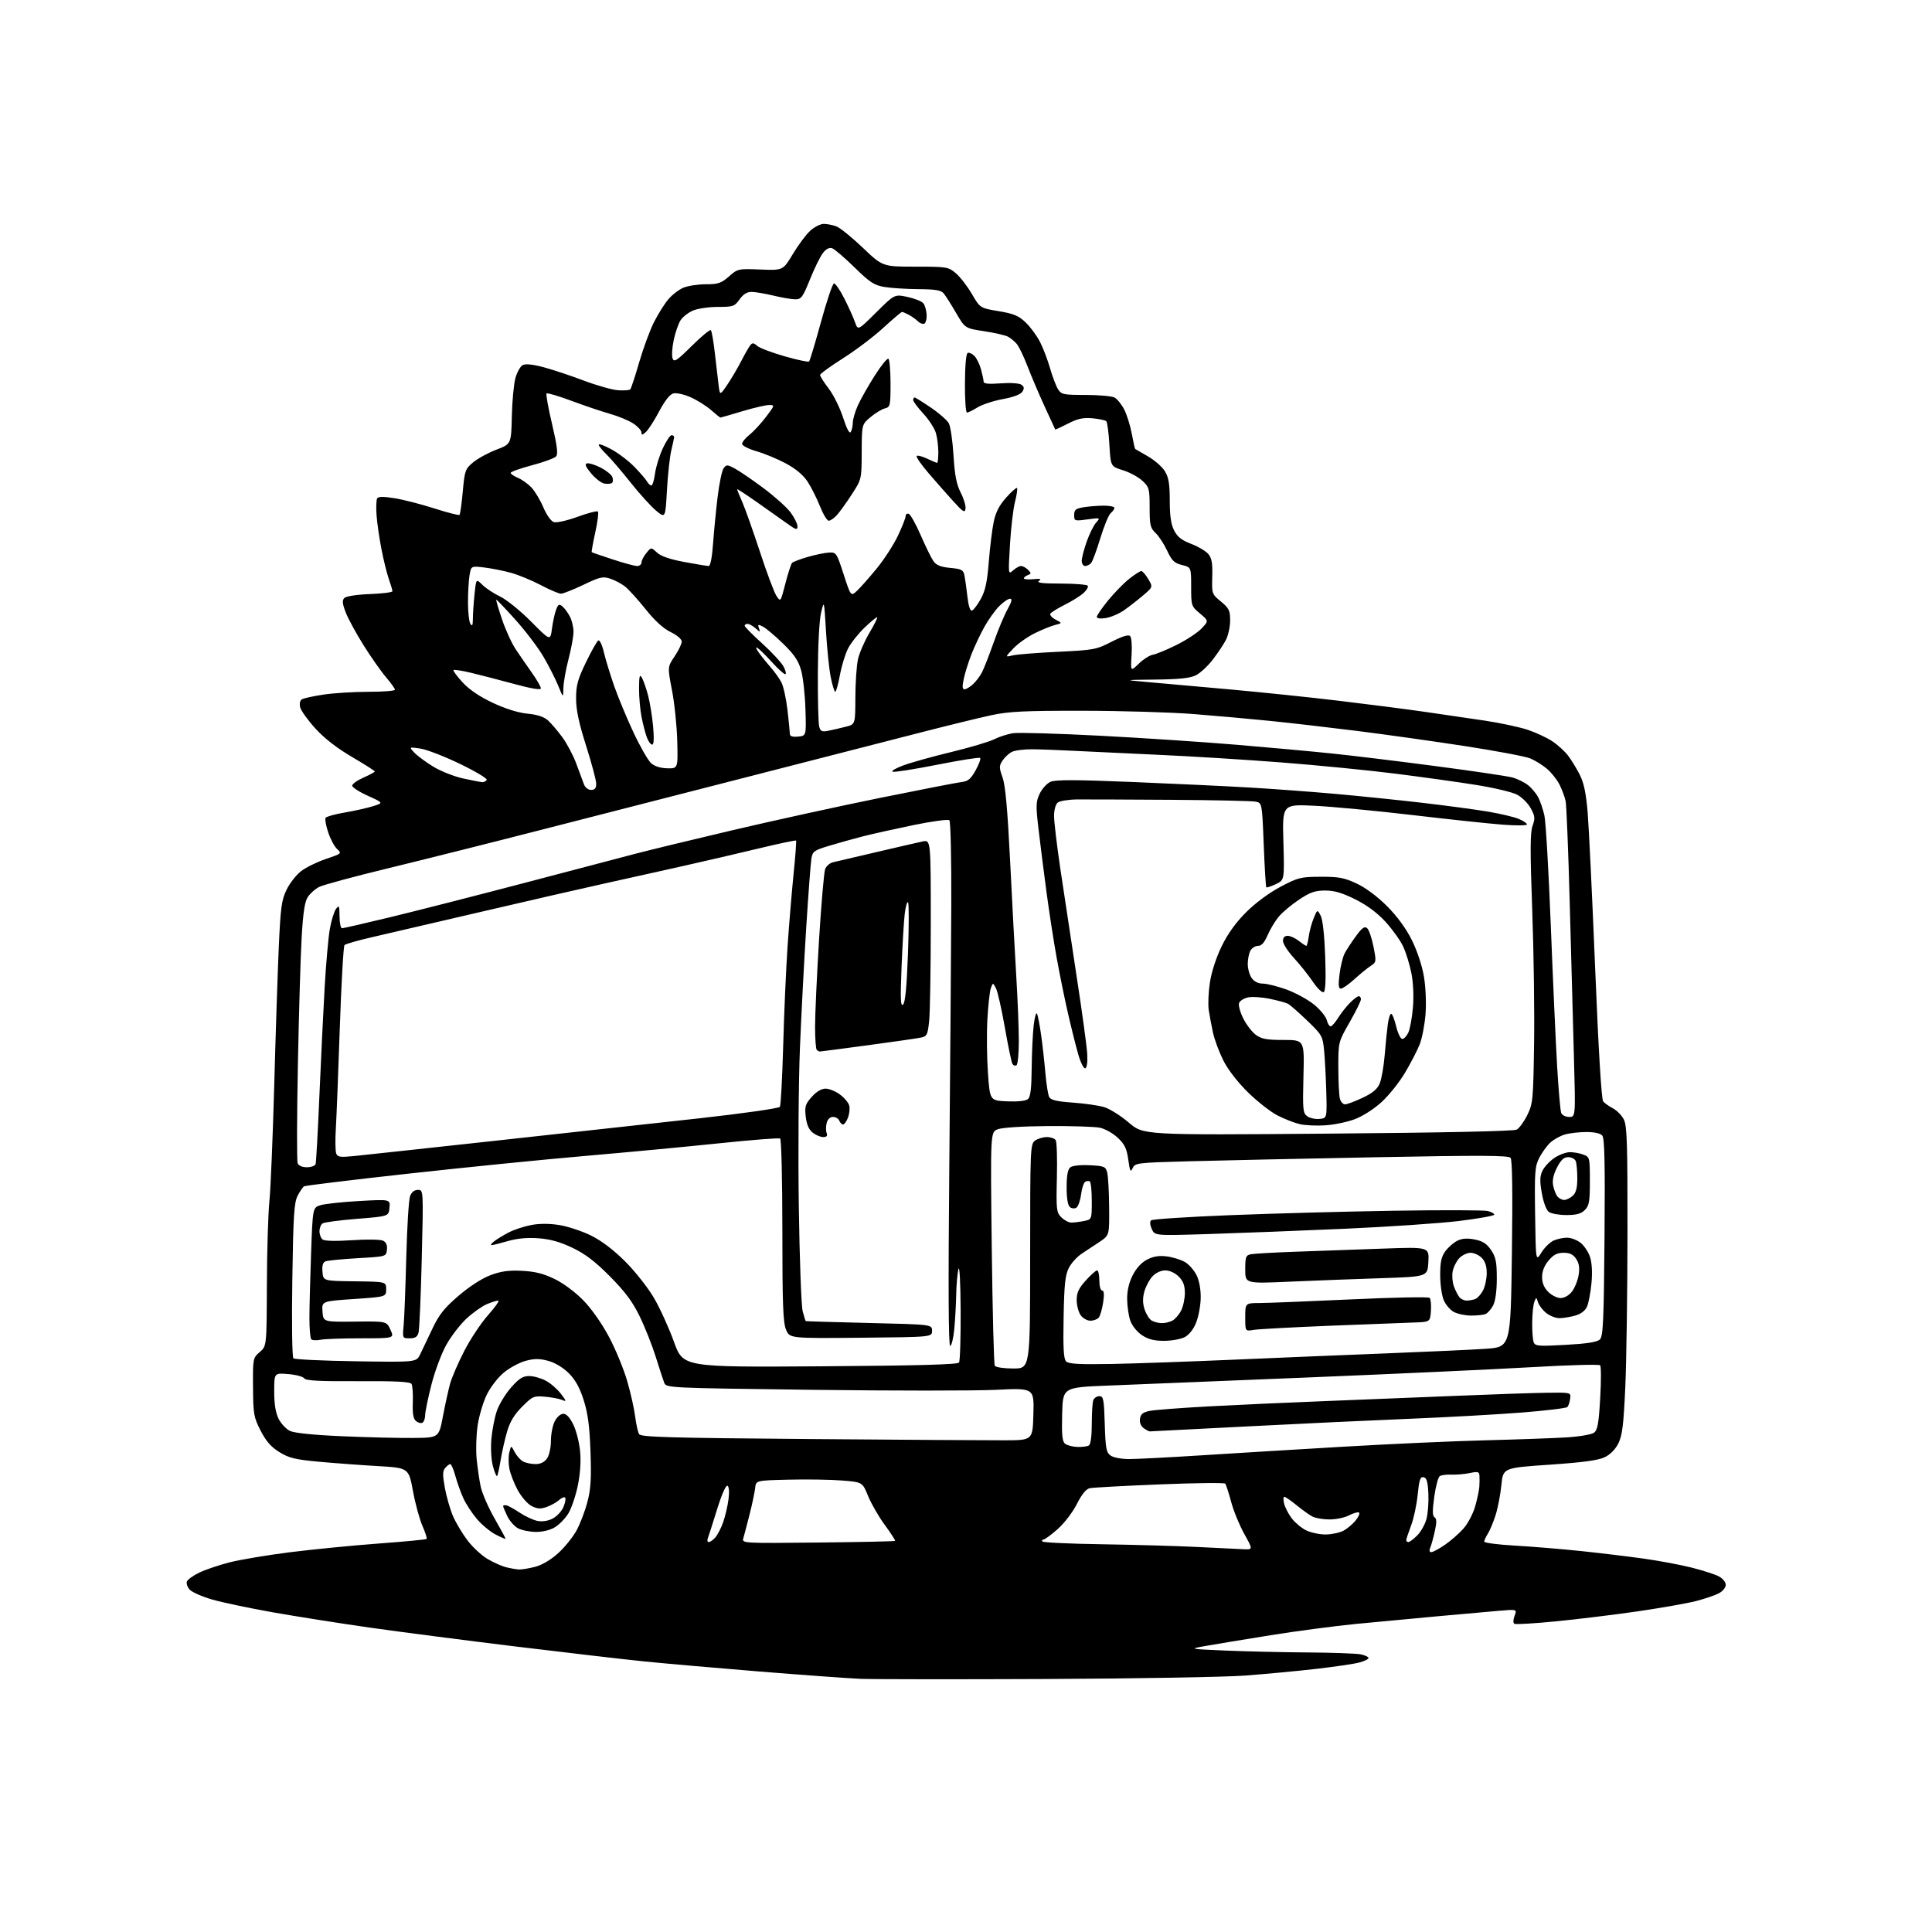 <?xml version="1.0" encoding="UTF-8" standalone="no"?>
<svg 
  version="1.1" 
  xmlns="http://www.w3.org/2000/svg" 
  xmlns:xlink="http://www.w3.org/1999/xlink" 
  xmlns:svg="http://www.w3.org/2000/svg"
  xmlns:rdf="http://www.w3.org/1999/02/22-rdf-syntax-ns#"
  xmlns:cc="http://creativecommons.org/ns#"
  xmlns:dc="http://purl.org/dc/elements/1.1/"
  viewBox="0 0 768 768"
  width="768"
  height="768"
>
<style>svg {background-color: white; }</style>"
<path stroke="none" fill="black" fill-rule="evenodd" d="M415.50,667.43C379.75,667.59 346.68,667.55 342.00,667.36C337.32,667.16 319.32,665.86 302.00,664.46C284.68,663.06 263.98,661.24 256.00,660.43C248.03,659.62 225.00,656.94 204.84,654.49C184.68,652.03 158.58,648.65 146.85,646.98C135.12,645.30 117.87,642.58 108.51,640.93C99.15,639.27 88.25,636.98 84.28,635.82C80.31,634.67 76.32,632.91 75.41,631.90C74.50,630.90 74.00,629.44 74.30,628.67C74.60,627.89 76.80,626.30 79.21,625.14C81.61,623.98 87.01,622.15 91.22,621.07C95.42,620.00 106.20,618.19 115.18,617.05C124.15,615.92 139.97,614.36 150.32,613.59C160.67,612.83 169.34,612.00 169.58,611.75C169.82,611.51 169.08,609.19 167.94,606.59C166.79,603.99 165.08,597.74 164.15,592.68C162.45,583.50 162.45,583.50 149.98,582.78C143.11,582.38 132.57,581.60 126.54,581.04C117.34,580.19 114.85,579.58 111.05,577.23C107.74,575.18 105.75,572.90 103.59,568.69C100.86,563.35 100.65,562.13 100.58,551.39C100.50,539.99 100.54,539.81 103.25,537.47C106.00,535.10 106.00,535.10 106.09,510.80C106.13,497.43 106.59,482.45 107.09,477.50C107.59,472.55 108.45,451.85 109.01,431.50C109.56,411.15 110.38,386.38 110.82,376.45C111.53,360.69 111.92,357.79 113.92,353.67C115.18,351.07 117.79,347.74 119.73,346.26C121.67,344.78 126.12,342.60 129.62,341.43C135.80,339.35 135.92,339.24 134.03,337.53C132.96,336.56 131.36,333.58 130.47,330.90C129.58,328.23 129.11,325.63 129.43,325.11C129.75,324.60 133.10,323.66 136.88,323.02C140.67,322.38 145.73,321.25 148.13,320.52C152.50,319.17 152.50,319.17 146.25,316.35C142.81,314.80 140.00,312.98 140.00,312.31C140.00,311.64 142.02,310.20 144.50,309.10C146.97,308.01 149.00,306.91 149.00,306.67C149.00,306.43 144.89,303.81 139.86,300.86C133.84,297.33 128.87,293.46 125.33,289.54C122.36,286.27 119.66,282.51 119.33,281.19C118.97,279.73 119.23,278.47 120.01,277.99C120.72,277.56 124.62,276.70 128.69,276.10C132.75,275.49 140.79,275.00 146.54,275.00C152.29,275.00 157.00,274.63 157.00,274.18C157.00,273.73 155.41,271.50 153.46,269.22C151.51,266.95 147.49,261.22 144.52,256.49C141.55,251.76 138.35,245.87 137.41,243.40C136.07,239.90 135.96,238.64 136.90,237.70C137.59,237.01 141.86,236.35 147.05,236.15C151.97,235.96 156.00,235.45 156.00,235.03C156.00,234.60 155.37,232.46 154.60,230.27C153.82,228.08 152.50,222.74 151.65,218.39C150.80,214.05 149.91,207.95 149.69,204.84C149.46,201.73 149.57,198.70 149.93,198.11C150.39,197.36 152.48,197.35 156.91,198.06C160.38,198.62 167.49,200.45 172.70,202.12C177.92,203.79 182.40,204.93 182.67,204.67C182.94,204.40 183.52,200.22 183.96,195.37C184.72,187.04 184.94,186.41 188.08,183.79C189.90,182.27 194.05,180.01 197.30,178.76C203.21,176.50 203.21,176.50 203.46,165.50C203.60,159.45 204.24,152.60 204.89,150.27C205.54,147.94 206.84,145.63 207.78,145.13C208.90,144.54 211.76,144.83 216.00,145.95C219.57,146.90 226.81,149.30 232.07,151.29C237.33,153.27 243.51,155.01 245.79,155.14C248.08,155.28 250.21,155.12 250.54,154.79C250.87,154.46 252.47,149.62 254.08,144.04C255.70,138.46 258.34,131.29 259.95,128.10C261.56,124.91 264.12,120.82 265.64,119.01C267.16,117.21 269.88,115.11 271.67,114.36C273.47,113.61 277.48,113.00 280.59,113.00C285.48,113.00 286.71,112.58 289.77,109.89C293.26,106.83 293.46,106.79 302.29,107.14C311.26,107.50 311.26,107.50 315.16,101.00C317.31,97.42 320.41,93.26 322.05,91.75C323.69,90.24 326.12,89.00 327.45,89.00C328.78,89.00 331.05,89.45 332.50,90.00C333.94,90.55 338.67,94.37 343.00,98.50C350.87,106.00 350.87,106.00 363.86,106.00C376.39,106.00 376.96,106.09 379.94,108.60C381.64,110.03 384.51,113.73 386.32,116.83C389.61,122.46 389.61,122.46 396.96,123.69C403.02,124.70 404.93,125.50 407.75,128.21C409.64,130.02 412.21,133.53 413.46,136.00C414.72,138.47 416.51,143.20 417.45,146.50C418.39,149.80 419.81,153.51 420.60,154.75C421.93,156.83 422.79,157.00 431.59,157.00C436.84,157.00 442.00,157.47 443.06,158.03C444.12,158.60 445.85,160.75 446.91,162.82C447.96,164.88 449.31,169.21 449.91,172.44C450.50,175.68 451.11,178.40 451.25,178.48C451.39,178.57 453.67,179.88 456.31,181.40C458.96,182.92 462.00,185.58 463.06,187.33C464.57,189.80 464.99,192.36 465.00,199.00C465.00,205.12 465.49,208.45 466.75,210.90C468.06,213.44 469.76,214.78 473.50,216.19C476.25,217.23 479.31,219.04 480.30,220.21C481.70,221.87 482.05,223.85 481.89,229.23C481.70,236.04 481.74,236.16 485.35,239.13C488.56,241.78 489.00,242.69 489.00,246.62C489.00,249.08 488.26,252.54 487.36,254.30C486.46,256.06 484.09,259.62 482.11,262.20C480.12,264.79 477.08,267.60 475.35,268.45C473.06,269.58 468.68,270.04 459.35,270.14C446.50,270.28 446.50,270.28 456.50,271.16C462.00,271.64 476.62,272.95 489.00,274.06C501.38,275.18 520.73,277.19 532.00,278.54C543.27,279.88 558.58,281.85 566.00,282.91C573.42,283.97 584.45,285.59 590.50,286.50C596.55,287.42 604.12,289.05 607.33,290.12C610.53,291.20 614.90,293.23 617.04,294.65C619.18,296.06 622.01,298.63 623.32,300.36C624.64,302.09 626.73,305.50 627.97,307.94C629.61,311.16 630.47,315.26 631.12,322.94C631.60,328.75 632.95,356.68 634.10,385.00C635.41,417.23 636.60,436.99 637.28,437.82C637.87,438.54 639.62,439.78 641.16,440.58C642.70,441.38 644.65,443.35 645.48,444.97C646.77,447.46 646.99,454.28 646.95,490.20C646.93,513.47 646.54,540.89 646.09,551.15C645.42,566.19 644.90,570.54 643.38,573.65C642.20,576.07 640.18,578.15 637.94,579.24C635.34,580.51 629.40,581.32 615.94,582.24C597.50,583.50 597.50,583.50 596.82,590.39C596.44,594.18 595.40,599.58 594.49,602.39C593.58,605.20 592.20,608.50 591.42,609.71C590.64,610.93 590.00,612.33 590.00,612.82C590.00,613.31 595.51,614.03 602.25,614.41C608.99,614.79 620.80,615.76 628.50,616.57C636.20,617.38 647.45,618.74 653.50,619.59C659.55,620.44 668.07,622.04 672.43,623.14C676.79,624.24 681.63,625.79 683.18,626.59C684.81,627.44 686.00,628.87 686.00,630.00C686.00,631.12 684.81,632.56 683.21,633.39C681.67,634.19 677.62,635.56 674.20,636.45C670.79,637.33 660.46,639.15 651.25,640.50C642.04,641.84 627.39,643.64 618.69,644.49C610.00,645.35 602.48,645.79 601.98,645.49C601.45,645.16 601.49,643.85 602.07,642.32C603.06,639.70 603.06,639.70 595.78,640.32C591.78,640.67 580.85,641.64 571.50,642.49C562.15,643.34 547.52,644.71 539.00,645.54C530.48,646.38 515.17,648.40 505.00,650.04C494.82,651.67 483.35,653.57 479.50,654.25C472.50,655.49 472.50,655.49 487.00,656.12C494.98,656.46 509.66,656.81 519.62,656.87C529.59,656.94 539.16,657.28 540.88,657.62C542.59,657.97 544.00,658.63 544.00,659.09C544.00,659.55 542.31,660.36 540.25,660.90C538.19,661.44 530.42,662.58 523.00,663.43C515.58,664.28 502.98,665.46 495.00,666.06C487.02,666.66 451.25,667.28 415.50,667.43zM206.31,623.90C207.30,623.95 210.13,623.49 212.59,622.87C215.39,622.17 218.85,620.14 221.82,617.47C224.44,615.12 227.76,611.01 229.20,608.35C230.65,605.68 232.59,600.58 233.52,597.00C234.86,591.87 235.11,587.66 234.73,577.00C234.36,566.81 233.69,561.79 232.01,556.52C230.45,551.63 228.68,548.44 226.10,545.87C223.88,543.65 220.66,541.71 217.96,540.97C214.51,540.03 212.49,540.02 209.04,540.93C206.59,541.58 202.68,543.66 200.36,545.56C197.98,547.51 194.99,551.37 193.51,554.39C192.07,557.34 190.43,562.85 189.87,566.63C189.31,570.41 189.13,576.38 189.47,579.90C189.81,583.43 190.54,588.43 191.10,591.03C191.66,593.62 194.11,599.25 196.56,603.54C199.00,607.83 201.00,611.50 201.00,611.69C201.00,611.88 199.25,611.15 197.11,610.05C194.97,608.96 191.62,606.20 189.66,603.92C187.71,601.64 185.26,597.91 184.22,595.64C183.17,593.36 181.74,589.36 181.03,586.75C180.32,584.14 179.40,582.00 178.99,582.00C178.58,582.00 177.67,582.70 176.96,583.55C175.93,584.79 175.91,586.38 176.85,591.51C177.50,595.03 178.95,600.05 180.07,602.67C181.20,605.29 183.78,609.62 185.81,612.30C187.84,614.99 191.45,618.33 193.83,619.73C196.21,621.14 199.59,622.63 201.33,623.04C203.07,623.46 205.31,623.84 206.31,623.90zM568.96,617.00C569.61,617.00 572.06,615.68 574.41,614.06C576.77,612.44 580.10,609.51 581.82,607.55C583.54,605.59 585.61,601.63 586.42,598.75C587.23,595.86 587.97,592.38 588.06,591.00C588.15,589.62 588.17,587.66 588.11,586.64C588.01,585.02 587.50,584.88 584.25,585.56C582.19,585.99 578.92,586.27 577.00,586.19C575.08,586.10 572.98,586.36 572.34,586.77C571.70,587.18 570.71,590.87 570.14,594.98C569.37,600.53 569.40,602.63 570.26,603.16C571.12,603.69 571.15,605.12 570.36,608.69C569.77,611.33 568.96,614.29 568.54,615.25C568.07,616.35 568.22,617.00 568.96,617.00zM494.30,615.84C498.10,616.00 498.10,616.00 494.61,609.75C492.70,606.31 490.35,600.58 489.40,597.00C488.44,593.42 487.38,590.17 487.05,589.77C486.71,589.36 474.97,589.50 460.97,590.07C446.96,590.64 434.49,591.31 433.26,591.57C431.73,591.89 430.07,593.91 428.06,597.89C426.39,601.18 423.05,605.54 420.41,607.87C417.83,610.14 415.31,612.00 414.80,612.00C414.30,612.00 414.09,612.34 414.35,612.76C414.61,613.18 425.32,613.68 438.16,613.87C451.00,614.07 468.02,614.55 476.00,614.95C483.98,615.35 492.21,615.75 494.30,615.84zM325.18,613.18C341.84,613.01 355.62,612.71 355.80,612.53C355.99,612.34 354.15,609.50 351.73,606.20C349.30,602.91 346.31,597.73 345.08,594.69C342.84,589.17 342.84,589.17 334.67,588.52C330.18,588.16 320.65,588.01 313.50,588.19C300.50,588.50 300.50,588.50 300.19,591.50C300.01,593.15 299.02,597.88 297.97,602.00C296.92,606.12 295.80,610.40 295.48,611.50C294.90,613.47 295.29,613.50 325.18,613.18zM281.74,613.00C282.26,613.00 283.42,612.19 284.32,611.20C285.21,610.21 286.62,607.49 287.45,605.16C288.27,602.82 289.23,598.74 289.58,596.08C289.97,593.15 289.82,591.01 289.19,590.62C288.57,590.24 286.92,593.96 285.06,599.96C283.36,605.45 281.70,610.63 281.37,611.47C281.05,612.31 281.21,613.00 281.74,613.00zM559.86,613.00C560.34,613.00 561.91,611.81 563.36,610.37C564.81,608.92 566.47,605.98 567.04,603.84C567.62,601.69 567.96,597.14 567.80,593.73C567.57,588.96 567.13,587.45 565.88,587.21C564.57,586.96 564.14,588.24 563.55,594.15C563.16,598.14 561.98,603.67 560.92,606.45C559.86,609.23 559.00,611.84 559.00,612.25C559.00,612.66 559.39,613.00 559.86,613.00zM526.80,609.98C529.16,609.99 532.39,609.33 533.96,608.52C535.54,607.71 537.80,605.80 538.98,604.29C540.17,602.78 540.69,601.40 540.14,601.21C539.59,601.03 537.78,601.58 536.12,602.44C534.46,603.30 531.02,604.00 528.48,604.00C525.95,604.00 522.89,603.48 521.68,602.84C520.48,602.21 517.65,600.18 515.40,598.34C513.14,596.51 510.95,595.00 510.54,595.00C510.12,595.00 510.09,596.24 510.47,597.75C510.85,599.26 512.21,601.89 513.51,603.59C514.80,605.29 517.35,607.42 519.18,608.32C521.01,609.22 524.43,609.96 526.80,609.98zM213.00,608.96C210.53,608.94 207.32,608.28 205.88,607.50C204.44,606.71 202.53,604.53 201.63,602.64C200.73,600.74 200.00,598.97 200.00,598.69C200.00,598.41 200.56,598.27 201.25,598.38C201.94,598.49 204.31,599.79 206.52,601.27C208.73,602.75 211.93,604.24 213.63,604.58C215.58,604.97 217.83,604.62 219.72,603.64C221.37,602.79 223.29,600.71 223.99,599.02C224.70,597.32 224.99,595.65 224.64,595.31C224.30,594.96 223.19,595.42 222.19,596.33C221.19,597.23 218.97,598.46 217.27,599.06C214.84,599.90 213.54,599.81 211.29,598.65C209.70,597.83 207.23,594.98 205.79,592.33C204.35,589.67 202.86,585.82 202.47,583.76C202.09,581.70 202.09,578.77 202.48,577.26C203.17,574.50 203.17,574.50 204.60,577.22C205.39,578.72 206.90,580.41 207.95,580.97C209.01,581.54 211.22,582.00 212.88,582.00C214.85,582.00 216.42,581.24 217.44,579.78C218.33,578.51 219.00,575.48 219.00,572.73C219.00,570.07 219.69,566.57 220.53,564.95C221.40,563.27 222.86,562.00 223.94,562.00C225.17,562.00 226.55,563.50 227.94,566.37C229.10,568.77 230.31,573.61 230.62,577.12C230.98,581.19 230.62,586.15 229.63,590.82C228.78,594.84 227.10,599.73 225.89,601.67C224.69,603.62 222.31,606.06 220.60,607.10C218.73,608.24 215.71,608.98 213.00,608.96zM197.60,586.74C197.34,586.99 196.60,585.24 195.95,582.85C195.27,580.34 195.01,575.76 195.33,572.00C195.64,568.42 196.63,563.39 197.52,560.81C198.42,558.22 200.95,554.06 203.16,551.56C206.34,547.94 207.83,547.00 210.35,547.00C212.10,547.00 215.07,547.83 216.95,548.84C218.84,549.84 221.53,552.18 222.94,554.02C225.19,556.98 225.26,557.28 223.50,556.51C222.40,556.04 219.35,555.46 216.72,555.22C212.18,554.82 211.71,555.02 207.56,559.18C204.42,562.32 202.73,565.12 201.56,569.13C200.67,572.20 199.52,577.31 199.00,580.49C198.48,583.67 197.85,586.48 197.60,586.74zM448.94,580.00C452.00,579.99 464.85,579.33 477.50,578.52C490.15,577.71 515.58,576.17 534.00,575.09C552.42,574.00 577.85,572.86 590.50,572.54C603.15,572.22 617.63,571.70 622.68,571.39C627.73,571.08 632.65,570.24 633.62,569.54C635.06,568.48 635.51,565.99 636.10,555.87C636.50,549.07 636.49,543.15 636.08,542.72C635.67,542.29 623.45,542.62 608.92,543.47C594.39,544.31 554.60,546.14 520.50,547.54C486.40,548.94 450.40,550.40 440.50,550.79C422.50,551.50 422.50,551.50 422.22,562.10C422.00,570.29 422.26,572.97 423.35,573.88C424.13,574.52 426.32,575.11 428.23,575.18C430.13,575.25 432.21,574.99 432.84,574.60C433.56,574.15 434.00,570.89 434.00,566.02C434.00,561.70 434.27,557.45 434.61,556.58C434.94,555.71 436.03,555.00 437.02,555.00C438.63,555.00 438.86,556.19 439.16,566.08C439.45,575.67 439.76,577.36 441.44,578.58C442.57,579.40 445.72,580.00 448.94,580.00zM399.50,572.54C410.50,572.50 410.50,572.50 410.79,562.12C411.07,551.74 411.07,551.74 395.83,552.48C387.44,552.88 354.54,552.88 322.71,552.47C265.04,551.73 264.83,551.72 264.02,549.62C263.57,548.45 262.05,543.79 260.63,539.25C259.21,534.71 256.35,527.51 254.27,523.25C251.44,517.43 248.50,513.48 242.48,507.41C236.56,501.44 232.66,498.46 227.53,496.01C222.59,493.65 218.69,492.57 213.97,492.23C209.55,491.91 205.50,492.29 201.77,493.38C198.70,494.27 195.81,494.99 195.35,494.97C194.88,494.95 195.40,494.24 196.50,493.39C197.60,492.54 200.20,490.97 202.27,489.89C204.34,488.82 208.34,487.50 211.15,486.97C214.48,486.34 218.41,486.34 222.38,486.98C225.74,487.53 231.38,489.39 234.91,491.13C239.06,493.17 243.86,496.81 248.47,501.40C252.39,505.30 257.55,511.83 259.93,515.90C262.32,519.97 265.91,527.84 267.91,533.40C271.55,543.50 271.55,543.50 326.03,543.13C364.99,542.86 380.71,542.43 381.23,541.63C381.64,541.01 381.92,531.73 381.87,521.00C381.81,509.86 381.44,502.79 381.00,504.50C380.58,506.15 380.18,510.65 380.11,514.50C380.04,518.35 379.70,524.54 379.35,528.25C379.00,531.96 378.26,535.00 377.70,535.00C377.03,535.00 376.92,511.32 377.36,463.75C377.72,424.56 378.08,377.74 378.15,359.69C378.22,341.54 377.89,326.52 377.39,326.06C376.90,325.60 370.43,326.48 363.00,328.01C355.57,329.55 346.57,331.55 343.00,332.47C339.43,333.39 333.48,335.05 329.78,336.16C323.57,338.02 323.02,338.42 322.54,341.34C322.25,343.08 321.34,355.30 320.50,368.50C319.66,381.70 318.53,403.30 317.99,416.50C317.44,429.70 317.24,457.82 317.53,479.00C317.83,500.18 318.52,519.19 319.08,521.25C319.63,523.31 320.17,525.07 320.29,525.16C320.40,525.24 331.75,525.58 345.50,525.91C370.50,526.50 370.50,526.50 370.50,529.00C370.50,531.50 370.50,531.50 342.21,531.77C313.91,532.03 313.91,532.03 312.46,528.55C311.27,525.72 311.00,518.32 311.00,489.09C311.00,469.31 310.61,452.87 310.12,452.58C309.64,452.28 298.73,453.14 285.87,454.48C273.02,455.83 249.00,458.09 232.50,459.51C216.00,460.93 184.33,464.11 162.12,466.57C139.92,469.02 121.35,471.28 120.87,471.58C120.38,471.88 119.24,473.56 118.32,475.31C116.91,478.02 116.58,483.08 116.20,508.82C115.94,525.70 116.13,539.50 116.62,539.95C117.10,540.40 128.30,540.93 141.50,541.13C165.50,541.50 165.50,541.50 167.00,538.42C167.82,536.73 170.00,532.16 171.84,528.27C174.53,522.57 176.55,520.02 182.28,515.10C186.58,511.41 191.59,508.17 194.95,506.91C199.15,505.33 202.20,504.91 207.50,505.17C212.70,505.43 216.05,506.27 220.50,508.44C224.04,510.16 228.76,513.68 232.00,517.03C235.26,520.40 239.40,526.33 242.18,531.61C244.76,536.50 247.98,544.33 249.33,549.01C250.69,553.69 252.11,560.03 252.49,563.11C252.88,566.18 253.58,569.32 254.06,570.10C254.78,571.27 265.89,571.59 321.71,572.04C358.45,572.34 393.45,572.57 399.50,572.54zM164.48,571.61C174.46,571.50 174.46,571.50 176.07,563.00C176.96,558.33 178.24,552.48 178.93,550.00C179.62,547.52 182.17,541.65 184.59,536.95C187.01,532.25 191.28,525.84 194.08,522.70C196.87,519.57 198.66,517.00 198.05,517.00C197.44,517.00 195.40,517.64 193.53,518.42C191.65,519.21 188.05,521.76 185.51,524.09C182.98,526.43 179.34,531.15 177.42,534.58C175.50,538.01 172.82,545.19 171.47,550.54C170.11,555.88 169.00,561.30 169.00,562.57C169.00,563.84 168.53,565.17 167.96,565.53C167.38,565.88 166.23,565.60 165.39,564.91C164.28,563.99 163.94,561.99 164.10,557.49C164.22,554.10 163.99,550.79 163.58,550.13C163.04,549.25 157.30,548.96 142.28,549.04C126.91,549.13 121.52,548.84 120.95,547.92C120.53,547.24 117.67,546.47 114.59,546.22C109.00,545.75 109.00,545.75 109.00,553.13C109.00,558.14 109.56,561.62 110.75,564.00C111.71,565.92 113.76,568.10 115.30,568.83C117.08,569.67 124.77,570.45 136.30,570.94C146.31,571.37 158.99,571.67 164.48,571.61zM457.08,569.00C456.70,569.00 455.58,568.41 454.60,567.69C453.51,566.90 452.94,565.45 453.16,563.98C453.42,562.14 454.32,561.41 457.00,560.86C458.93,560.46 469.50,559.66 480.50,559.06C491.50,558.47 511.98,557.53 526.00,556.99C540.02,556.44 563.42,555.50 578.00,554.90C592.58,554.29 609.00,553.73 614.50,553.65C624.50,553.50 624.50,553.50 624.16,556.00C623.98,557.38 623.48,558.87 623.05,559.32C622.62,559.77 614.44,560.75 604.88,561.51C595.32,562.26 575.35,563.38 560.50,563.98C545.65,564.58 516.46,565.95 495.64,567.03C474.81,568.12 457.46,569.00 457.08,569.00zM402.81,544.00C409.50,544.00 409.50,544.00 409.50,499.42C409.50,456.44 409.57,454.79 411.44,453.42C412.51,452.64 414.62,452.00 416.13,452.00C417.64,452.00 419.24,452.56 419.67,453.25C420.10,453.94 420.31,460.64 420.13,468.15C419.83,480.91 419.94,481.94 421.90,483.90C423.06,485.06 424.84,486.00 425.87,486.00C426.91,486.00 429.16,485.72 430.87,485.38C434.00,484.75 434.00,484.75 434.00,477.43C434.00,473.41 433.64,469.90 433.20,469.62C432.76,469.35 431.93,469.44 431.35,469.82C430.77,470.19 430.04,472.48 429.73,474.89C429.41,477.31 428.57,479.65 427.86,480.09C427.15,480.53 425.99,480.41 425.28,479.82C424.47,479.15 424.00,476.28 424.00,472.00C424.00,467.40 424.45,464.87 425.41,464.07C426.26,463.37 429.34,463.02 433.12,463.20C438.87,463.47 439.48,463.72 440.11,466.00C440.49,467.38 440.85,473.57 440.90,479.76C441.00,491.02 441.00,491.02 437.25,493.56C435.19,494.96 431.96,497.09 430.09,498.30C428.21,499.51 425.87,502.07 424.89,504.00C423.43,506.84 423.04,510.53 422.80,523.69C422.57,535.97 422.81,540.19 423.80,541.19C424.80,542.19 429.03,542.43 441.80,542.20C450.99,542.03 473.12,541.25 491.00,540.47C508.88,539.69 536.33,538.56 552.00,537.95C567.67,537.34 585.00,536.54 590.50,536.17C600.50,535.50 600.50,535.50 601.00,498.50C601.33,473.85 601.16,461.08 600.47,460.26C599.65,459.27 588.51,459.22 546.47,460.03C517.34,460.59 483.98,461.31 472.36,461.63C451.99,462.19 451.17,462.29 450.24,464.36C449.42,466.17 449.16,465.65 448.51,461.00C447.89,456.57 447.08,454.87 444.34,452.29C442.47,450.52 439.27,448.72 437.22,448.29C435.17,447.86 425.85,447.56 416.50,447.63C406.36,447.71 398.33,448.23 396.60,448.91C393.70,450.07 393.70,450.07 394.24,495.95C394.54,521.19 395.08,542.33 395.45,542.92C395.82,543.52 399.10,544.00 402.81,544.00zM622.41,534.60C631.08,534.11 634.92,533.50 636.00,532.43C637.27,531.16 637.55,524.96 637.82,491.91C638.06,462.70 637.85,452.52 636.95,451.44C636.19,450.53 633.87,450.00 630.62,450.00C627.80,450.00 623.96,450.44 622.08,450.98C620.21,451.51 617.58,452.98 616.24,454.23C614.90,455.48 612.94,458.19 611.88,460.25C610.15,463.63 609.98,465.89 610.23,482.75C610.50,501.50 610.50,501.50 612.73,497.92C613.95,495.95 616.11,493.82 617.52,493.17C618.94,492.53 621.36,492.00 622.91,492.00C624.46,492.00 626.88,492.91 628.29,494.02C629.70,495.12 631.40,497.67 632.06,499.67C632.82,501.97 633.03,505.81 632.63,510.12C632.28,513.86 631.47,518.06 630.84,519.46C630.10,521.08 628.39,522.35 626.09,522.99C624.12,523.54 621.32,523.99 619.88,523.99C618.45,524.00 616.11,523.09 614.69,521.97C613.28,520.86 611.80,518.95 611.41,517.72C610.72,515.56 610.68,515.56 609.92,517.50C609.49,518.60 609.11,522.28 609.07,525.67C609.03,529.06 609.30,532.61 609.66,533.56C610.26,535.11 611.52,535.21 622.41,534.60zM127.37,532.58C125.78,532.89 124.15,532.82 123.74,532.41C123.33,532.00 123.00,528.21 123.00,523.99C123.00,519.77 123.30,508.16 123.66,498.19C124.31,480.05 124.31,480.05 127.41,479.08C129.11,478.55 136.05,477.80 142.82,477.42C155.15,476.73 155.15,476.73 154.82,480.12C154.50,483.50 154.50,483.50 142.00,484.50C135.12,485.05 128.94,485.86 128.25,486.31C127.56,486.75 127.00,488.16 127.00,489.44C127.00,490.71 127.56,492.19 128.25,492.73C129.02,493.33 133.56,493.43 140.00,493.00C145.99,492.60 151.28,492.69 152.31,493.21C153.53,493.83 154.02,495.02 153.81,496.82C153.50,499.50 153.50,499.50 142.22,500.15C136.02,500.51 130.25,501.07 129.41,501.40C128.34,501.81 127.97,503.06 128.19,505.59C128.50,509.19 128.50,509.19 141.00,509.34C153.50,509.50 153.50,509.50 153.50,512.50C153.50,515.50 153.50,515.50 140.70,516.38C127.90,517.25 127.90,517.25 128.20,521.38C128.50,525.50 128.50,525.50 141.09,525.36C153.68,525.21 153.68,525.21 155.22,528.61C156.76,532.00 156.76,532.00 143.50,532.00C136.21,532.00 128.95,532.26 127.37,532.58zM462.70,533.00C458.73,533.00 456.39,532.39 453.90,530.72C451.96,529.41 449.99,526.95 449.31,524.97C448.65,523.06 448.09,519.23 448.06,516.46C448.02,513.13 448.76,509.91 450.25,506.96C451.69,504.11 453.76,501.85 456.00,500.70C458.49,499.41 460.75,499.05 463.83,499.44C466.22,499.74 469.47,500.76 471.07,501.70C472.66,502.64 474.74,505.01 475.68,506.96C476.73,509.11 477.36,512.65 477.30,516.00C477.24,519.02 476.42,523.43 475.47,525.79C474.41,528.44 472.67,530.63 470.93,531.54C469.37,532.34 465.67,533.00 462.70,533.00zM162.87,532.00C159.99,532.00 159.98,531.98 160.46,526.75C160.73,523.86 161.19,511.71 161.50,499.73C161.81,487.76 162.49,476.85 163.01,475.48C163.61,473.88 164.73,473.00 166.14,473.00C168.32,473.00 168.32,473.00 167.66,500.25C167.29,515.24 166.71,528.51 166.38,529.75C165.92,531.42 165.03,532.00 162.87,532.00zM498.25,528.66C495.00,529.22 495.00,529.22 495.00,523.61C495.00,518.00 495.00,518.00 500.75,517.97C503.91,517.96 520.23,517.31 537.00,516.53C553.77,515.74 567.87,515.47 568.31,515.92C568.76,516.36 568.99,518.70 568.81,521.11C568.50,525.50 568.50,525.50 562.00,525.72C558.42,525.84 543.35,526.42 528.50,527.01C513.65,527.61 500.04,528.35 498.25,528.66zM461.82,525.97C463.09,525.99 465.00,525.54 466.06,524.97C467.11,524.40 468.66,522.63 469.49,521.02C470.32,519.41 471.00,516.26 471.00,514.00C471.00,510.99 470.35,509.26 468.55,507.45C467.08,505.99 464.93,505.00 463.22,505.00C461.50,505.00 459.46,505.94 458.13,507.36C456.91,508.66 455.46,511.38 454.90,513.41C454.18,516.01 454.21,518.11 455.01,520.54C455.64,522.44 456.90,524.42 457.83,524.96C458.75,525.50 460.54,525.95 461.82,525.97zM433.43,525.00C432.16,525.00 430.41,524.00 429.56,522.78C428.70,521.56 428.00,518.86 428.00,516.78C428.00,513.85 428.81,512.11 431.62,509.00C433.61,506.80 435.63,505.00 436.12,505.00C436.60,505.00 437.00,506.80 437.00,509.00C437.00,511.27 437.48,513.00 438.11,513.00C438.87,513.00 439.00,514.50 438.52,517.75C438.13,520.36 437.35,523.06 436.78,523.75C436.22,524.44 434.71,525.00 433.43,525.00zM584.67,522.96C582.38,522.94 579.32,522.28 577.89,521.50C576.45,520.72 574.65,518.60 573.89,516.79C573.12,514.98 572.50,510.50 572.50,506.82C572.50,501.62 572.96,499.52 574.59,497.32C575.74,495.77 577.88,493.91 579.35,493.19C581.21,492.28 583.28,492.14 586.23,492.72C589.42,493.35 591.01,494.38 592.73,496.93C594.61,499.72 595.00,501.64 595.00,508.20C595.00,513.18 594.46,517.15 593.54,518.93C592.73,520.48 591.35,522.04 590.46,522.38C589.56,522.72 586.96,522.98 584.67,522.96zM583.04,517.00C584.03,517.00 585.56,516.72 586.46,516.38C587.35,516.04 588.73,514.48 589.54,512.93C590.34,511.37 591.00,508.28 591.00,506.05C591.00,503.33 590.34,501.34 589.00,500.00C587.90,498.90 585.89,498.00 584.54,498.00C583.19,498.00 581.17,498.98 580.05,500.18C578.94,501.37 577.76,503.74 577.45,505.44C577.13,507.13 577.37,509.85 577.99,511.48C578.61,513.10 579.59,515.01 580.18,515.72C580.77,516.42 582.05,517.00 583.04,517.00zM620.38,516.00C621.84,516.00 623.67,514.96 624.84,513.47C625.94,512.08 627.14,509.14 627.51,506.94C628.00,504.03 627.74,502.26 626.57,500.47C625.38,498.65 624.06,498.00 621.57,498.00C619.01,498.00 617.54,498.76 615.59,501.08C613.89,503.09 613.00,505.35 613.00,507.62C613.00,509.97 613.79,511.88 615.45,513.55C616.80,514.90 619.02,516.00 620.38,516.00zM512.75,509.48C495.00,510.27 495.00,510.27 495.00,504.65C495.00,499.63 495.24,498.99 497.25,498.58C498.49,498.33 506.70,497.87 515.50,497.56C524.30,497.25 539.74,496.70 549.80,496.34C568.11,495.68 568.11,495.68 567.80,501.59C567.50,507.50 567.50,507.50 549.00,508.10C538.83,508.43 522.51,509.05 512.75,509.48zM480.78,490.54C459.06,491.22 459.06,491.22 457.86,488.58C457.13,486.98 457.02,485.61 457.58,485.10C458.08,484.64 472.23,483.71 489.00,483.05C505.77,482.38 535.10,481.59 554.16,481.28C573.22,480.98 589.98,481.03 591.41,481.39C592.83,481.75 594.00,482.40 594.00,482.84C594.00,483.28 587.74,484.41 580.09,485.35C572.44,486.29 551.85,487.68 534.34,488.46C516.83,489.23 492.73,490.16 480.78,490.54zM622.69,483.00C619.77,483.00 616.62,482.44 615.68,481.75C614.68,481.01 613.54,477.96 612.90,474.33C612.04,469.46 612.10,467.57 613.16,465.37C613.90,463.83 616.03,461.55 617.90,460.29C619.77,459.03 622.55,458.00 624.08,458.00C625.62,458.00 628.02,458.44 629.43,458.98C631.94,459.93 632.00,460.17 632.00,469.48C632.00,477.67 631.72,479.28 630.00,481.00C628.50,482.50 626.67,483.00 622.69,483.00zM621.79,477.00C622.65,477.00 624.17,476.26 625.17,475.35C626.50,474.14 627.00,472.26 627.00,468.43C627.00,465.53 626.73,462.45 626.39,461.58C626.06,460.71 624.72,460.00 623.41,460.00C621.64,460.00 620.51,461.04 618.92,464.15C617.48,466.97 617.00,469.25 617.41,471.30C617.74,472.96 618.51,474.91 619.13,475.65C619.74,476.39 620.94,477.00 621.79,477.00zM122.00,464.00C123.68,464.00 125.24,463.44 125.46,462.75C125.68,462.06 126.36,449.80 126.97,435.50C127.58,421.20 128.52,401.85 129.05,392.50C129.59,383.15 130.51,372.71 131.11,369.30C131.72,365.89 132.82,362.29 133.57,361.30C134.79,359.70 134.94,360.02 134.97,364.25C134.99,366.86 135.43,369.00 135.95,369.00C136.47,369.00 145.13,367.01 155.20,364.58C165.26,362.15 189.25,356.02 208.50,350.97C227.75,345.91 247.55,340.70 252.50,339.40C257.45,338.09 274.77,333.89 291.00,330.07C307.23,326.25 333.77,320.43 350.00,317.14C366.23,313.85 380.84,311.01 382.49,310.83C384.82,310.57 385.99,309.56 387.84,306.19C389.15,303.82 389.95,301.62 389.63,301.30C389.31,300.98 381.66,302.18 372.62,303.98C363.59,305.77 355.59,307.03 354.85,306.78C354.11,306.53 355.98,305.41 359.00,304.29C362.02,303.16 370.57,300.77 378.00,298.98C385.43,297.19 393.15,294.89 395.16,293.89C397.17,292.88 400.55,291.79 402.66,291.46C404.77,291.13 420.23,291.58 437.00,292.45C453.77,293.32 478.30,294.94 491.50,296.05C504.70,297.15 522.02,298.74 530.00,299.58C537.98,300.41 556.42,302.66 571.00,304.58C585.58,306.50 599.13,308.51 601.12,309.04C603.11,309.57 605.93,310.94 607.39,312.09C608.85,313.24 610.69,315.44 611.49,316.99C612.29,318.53 613.39,321.78 613.93,324.20C614.48,326.62 615.62,346.35 616.47,368.05C617.32,389.75 618.46,414.99 619.00,424.14C619.54,433.29 620.26,441.51 620.60,442.39C620.94,443.29 622.34,444.00 623.77,444.00C626.32,444.00 626.32,444.00 625.65,419.75C625.29,406.41 624.54,378.85 623.98,358.50C623.43,338.15 622.70,320.15 622.37,318.50C622.03,316.85 620.93,313.87 619.92,311.88C618.91,309.88 616.66,307.05 614.92,305.59C613.18,304.12 610.21,302.28 608.31,301.49C606.42,300.69 594.66,298.48 582.18,296.56C569.71,294.64 550.50,291.94 539.50,290.56C528.50,289.18 512.98,287.39 505.00,286.58C497.02,285.77 483.30,284.54 474.50,283.85C465.70,283.15 445.90,282.56 430.50,282.54C407.12,282.51 401.10,282.80 394.00,284.32C389.32,285.32 375.82,288.63 364.00,291.68C352.18,294.73 321.80,302.53 296.50,309.01C271.20,315.49 234.53,324.89 215.00,329.91C195.47,334.93 168.29,341.75 154.59,345.08C140.89,348.40 128.41,351.77 126.85,352.58C125.29,353.38 123.27,355.18 122.35,356.58C121.13,358.45 120.48,362.76 119.90,372.81C119.47,380.34 118.80,403.21 118.41,423.63C118.01,444.05 117.97,461.49 118.32,462.38C118.70,463.39 120.10,464.00 122.00,464.00zM140.90,459.53C144.53,459.16 170.00,456.41 197.50,453.40C225.00,450.40 261.42,446.39 278.42,444.50C295.71,442.57 309.64,440.58 310.02,439.97C310.38,439.38 310.97,428.46 311.33,415.70C311.68,402.94 312.45,385.30 313.05,376.50C313.64,367.70 314.73,354.65 315.45,347.50C316.18,340.35 316.63,334.34 316.45,334.14C316.27,333.94 309.45,335.38 301.31,337.34C293.16,339.30 279.52,342.47 271.00,344.38C262.48,346.30 248.30,349.45 239.50,351.39C230.70,353.34 208.88,358.34 191.00,362.52C173.12,366.69 153.83,371.18 148.12,372.49C142.41,373.79 137.38,375.23 136.95,375.68C136.52,376.13 135.68,390.90 135.08,408.50C134.48,426.10 133.77,444.18 133.50,448.67C133.22,453.16 133.29,457.60 133.65,458.52C134.20,459.96 135.24,460.11 140.90,459.53zM327.22,452.00C326.12,452.00 324.23,451.19 323.01,450.21C321.52,449.01 320.63,446.93 320.29,443.85C319.83,439.84 320.13,438.89 322.69,436.02C324.55,433.94 326.54,432.75 328.18,432.75C329.59,432.75 332.17,433.80 333.91,435.09C335.65,436.37 337.30,438.36 337.59,439.50C337.88,440.64 337.65,442.80 337.08,444.29C336.51,445.78 335.64,447.00 335.13,447.00C334.63,447.00 333.95,446.32 333.64,445.50C333.32,444.68 332.20,444.00 331.14,444.00C329.94,444.00 328.99,444.91 328.61,446.42C328.28,447.75 328.27,449.55 328.61,450.42C329.04,451.53 328.63,452.00 327.22,452.00zM527.77,450.64C573.04,450.27 601.76,449.67 602.90,449.05C603.92,448.51 605.81,445.91 607.11,443.28C609.35,438.74 609.49,437.30 609.82,415.00C610.02,402.07 609.68,378.04 609.08,361.59C608.22,338.16 608.25,330.95 609.22,328.28C610.29,325.31 610.19,324.40 608.47,321.26C607.39,319.28 604.92,316.85 603.00,315.86C601.08,314.88 593.88,313.16 587.00,312.06C580.12,310.95 565.73,308.94 555.00,307.58C544.27,306.22 523.80,304.20 509.50,303.09C495.20,301.98 473.15,300.61 460.50,300.05C447.85,299.48 432.77,298.77 427.00,298.47C421.23,298.16 413.75,297.88 410.38,297.85C407.02,297.82 403.30,298.30 402.13,298.93C400.96,299.56 399.32,301.11 398.49,302.38C397.14,304.44 397.14,305.15 398.55,309.09C399.66,312.24 400.52,321.81 401.55,342.50C402.34,358.45 403.43,379.02 403.99,388.21C404.55,397.40 405.00,408.96 405.00,413.90C405.00,418.84 404.58,423.14 404.07,423.46C403.56,423.77 402.83,423.54 402.46,422.94C402.09,422.34 400.73,415.81 399.44,408.44C398.14,401.06 396.55,394.02 395.89,392.80C394.70,390.57 394.70,390.57 393.88,392.79C393.43,394.01 392.81,399.62 392.50,405.25C392.19,410.89 392.29,420.45 392.72,426.50C393.50,437.50 393.50,437.50 400.34,437.80C404.52,437.98 407.73,437.64 408.59,436.93C409.64,436.06 410.03,432.88 410.11,424.63C410.17,418.51 410.53,410.80 410.92,407.50C411.31,404.20 411.91,402.18 412.26,403.00C412.60,403.82 413.33,407.65 413.87,411.50C414.42,415.35 415.17,422.10 415.55,426.50C415.93,430.90 416.62,435.22 417.08,436.10C417.70,437.29 420.07,437.85 426.42,438.30C431.10,438.63 436.73,439.44 438.93,440.10C441.14,440.76 445.54,443.53 448.72,446.26C454.50,451.23 454.50,451.23 527.77,450.64zM526.77,447.34C523.32,447.56 518.81,447.35 516.75,446.88C514.68,446.41 510.72,444.88 507.95,443.47C505.17,442.07 499.83,437.90 496.08,434.21C491.91,430.10 488.10,425.17 486.27,421.50C484.62,418.20 482.78,413.25 482.18,410.50C481.58,407.75 480.82,403.68 480.49,401.46C480.16,399.24 480.38,394.29 480.97,390.46C481.60,386.32 483.50,380.50 485.65,376.11C488.05,371.17 491.29,366.68 495.38,362.60C499.05,358.94 504.50,354.90 509.00,352.52C516.02,348.81 517.05,348.56 525.00,348.53C532.20,348.50 534.39,348.92 539.32,351.23C542.88,352.89 547.56,356.39 551.39,360.23C555.40,364.25 558.92,369.07 561.22,373.68C563.33,377.91 565.30,383.86 566.03,388.17C566.74,392.37 567.01,398.71 566.67,403.11C566.35,407.32 565.30,412.72 564.36,415.13C563.41,417.53 560.80,422.59 558.56,426.36C556.33,430.14 552.14,435.39 549.25,438.04C546.19,440.85 541.70,443.72 538.52,444.91C535.50,446.04 530.22,447.13 526.77,447.34zM524.50,444.79C527.50,444.50 527.50,444.50 527.22,434.00C527.06,428.23 526.67,420.82 526.35,417.55C525.78,411.86 525.50,411.36 519.63,405.71C516.26,402.47 512.83,399.46 512.00,399.02C511.18,398.58 507.90,397.69 504.73,397.04C501.56,396.38 497.66,396.14 496.06,396.49C494.47,396.84 492.89,397.84 492.55,398.72C492.22,399.60 492.97,402.36 494.22,404.86C495.47,407.35 497.74,410.30 499.26,411.40C501.48,413.02 503.59,413.40 510.26,413.40C518.52,413.40 518.52,413.40 518.14,427.88C517.80,441.10 517.93,442.48 519.63,443.72C520.66,444.47 522.85,444.96 524.50,444.79zM534.68,439.00C535.47,439.00 538.62,437.82 541.66,436.38C545.73,434.46 547.54,432.93 548.48,430.63C549.19,428.91 550.06,423.90 550.43,419.50C550.79,415.10 551.34,409.59 551.66,407.25C551.97,404.91 552.58,403.00 553.01,403.00C553.45,403.00 554.34,405.25 555.00,408.00C555.66,410.75 556.76,413.00 557.44,413.00C558.12,413.00 559.21,411.83 559.86,410.41C560.51,408.98 561.32,404.51 561.66,400.47C562.04,396.05 561.79,390.62 561.05,386.86C560.37,383.41 558.89,378.62 557.76,376.21C556.63,373.81 553.49,369.41 550.78,366.45C547.54,362.91 543.45,359.86 538.80,357.53C533.56,354.92 530.45,354.00 526.79,354.00C522.78,354.00 520.81,354.68 516.44,357.59C513.46,359.56 509.84,362.59 508.38,364.33C506.92,366.06 504.90,369.40 503.90,371.74C502.62,374.73 501.47,376.00 500.07,376.00C498.97,376.00 497.60,376.87 497.04,377.93C496.47,379.00 496.00,381.37 496.00,383.21C496.00,385.05 496.70,387.56 497.56,388.78C498.56,390.20 500.15,391.00 502.01,391.00C503.61,391.00 507.85,392.07 511.45,393.37C515.04,394.68 519.96,397.37 522.38,399.35C524.79,401.33 527.05,404.08 527.40,405.47C527.75,406.86 528.44,408.00 528.94,408.00C529.43,408.00 530.77,406.49 531.91,404.64C533.05,402.80 535.18,400.10 536.63,398.64C538.08,397.19 539.66,396.00 540.14,396.00C540.61,396.00 541.00,396.56 540.99,397.25C540.99,397.94 538.96,402.04 536.49,406.37C532.00,414.23 532.00,414.23 532.01,424.37C532.02,429.94 532.30,435.51 532.63,436.75C532.96,437.99 533.88,439.00 534.68,439.00zM431.42,424.68C430.82,424.88 429.58,422.46 428.66,419.28C427.74,416.10 425.90,408.77 424.58,403.00C423.25,397.23 421.22,387.25 420.06,380.84C418.89,374.42 417.05,362.50 415.96,354.34C414.87,346.18 413.45,334.90 412.79,329.28C411.73,320.17 411.79,318.67 413.29,315.51C414.22,313.56 416.14,311.44 417.55,310.80C419.50,309.91 427.25,309.92 450.30,310.86C466.91,311.54 487.93,312.53 497.00,313.07C506.07,313.60 521.15,314.72 530.50,315.55C539.85,316.38 555.38,317.97 565.00,319.08C574.62,320.20 586.52,321.79 591.43,322.62C596.34,323.45 601.86,324.75 603.68,325.51C605.51,326.27 607.00,327.27 607.00,327.73C607.00,328.18 602.61,328.22 597.25,327.81C591.89,327.40 575.80,325.69 561.50,324.00C547.20,322.32 529.70,320.66 522.62,320.31C509.74,319.68 509.74,319.68 510.17,334.75C510.60,349.82 510.60,349.82 507.18,351.45C505.29,352.35 503.58,352.92 503.38,352.71C503.17,352.50 502.71,344.87 502.35,335.75C501.69,319.17 501.69,319.17 499.10,318.66C497.67,318.38 482.55,318.05 465.50,317.94C448.45,317.83 431.66,317.76 428.20,317.79C424.73,317.82 421.24,318.39 420.45,319.05C419.61,319.74 419.00,321.99 419.00,324.37C419.00,326.64 420.14,336.15 421.52,345.50C422.91,354.85 425.81,373.98 427.96,388.00C430.12,402.02 432.02,415.93 432.19,418.90C432.38,422.14 432.07,424.45 431.42,424.68zM325.92,418.00C325.60,418.00 325.03,417.70 324.67,417.33C324.30,416.97 324.00,412.80 324.00,408.08C324.00,403.36 324.71,387.84 325.58,373.59C326.46,359.34 327.55,346.68 328.01,345.47C328.47,344.25 329.90,343.03 331.18,342.75C332.45,342.47 340.25,340.65 348.50,338.70C356.75,336.76 364.96,334.87 366.75,334.50C370.00,333.84 370.00,333.84 370.00,366.77C370.00,384.89 369.71,402.45 369.36,405.80C368.78,411.35 368.49,411.95 366.11,412.45C364.68,412.76 355.18,414.13 345.00,415.50C334.82,416.87 326.24,417.99 325.92,418.00zM358.99,399.33C359.85,398.53 360.46,392.17 360.94,378.83C361.33,368.20 361.34,359.14 360.97,358.70C360.60,358.25 360.00,360.28 359.65,363.20C359.30,366.11 358.73,375.70 358.38,384.50C357.87,397.25 358.00,400.26 358.99,399.33zM526.20,394.38C525.60,394.75 523.71,392.95 521.90,390.27C520.12,387.65 516.72,383.38 514.33,380.79C511.95,378.20 510.00,375.17 510.00,374.04C510.00,372.72 510.65,372.00 511.87,372.00C512.89,372.00 514.87,372.90 516.27,374.00C517.67,375.10 519.02,376.00 519.28,376.00C519.53,376.00 519.97,374.31 520.25,372.25C520.53,370.19 521.41,366.93 522.21,365.00C523.65,361.50 523.65,361.50 524.97,363.95C525.79,365.48 526.47,371.58 526.78,380.06C527.11,389.21 526.92,393.93 526.20,394.38zM533.02,393.00C532.08,393.00 531.95,391.57 532.49,387.25C532.88,384.09 533.79,380.38 534.51,379.00C535.23,377.63 537.24,374.55 538.97,372.18C541.40,368.85 542.42,368.10 543.43,368.94C544.16,369.54 545.30,372.83 545.97,376.25C547.16,382.30 547.13,382.50 544.85,383.98C543.56,384.82 540.65,387.19 538.39,389.25C536.13,391.31 533.71,393.00 533.02,393.00zM234.98,314.00C236.46,314.00 237.00,313.34 237.00,311.55C237.00,310.20 235.20,303.43 233.00,296.50C230.10,287.37 229.00,282.18 229.00,277.65C229.00,272.42 229.64,270.07 232.91,263.31C235.06,258.87 237.26,254.96 237.81,254.62C238.37,254.27 239.34,256.28 240.04,259.25C240.72,262.14 242.59,268.25 244.19,272.83C245.80,277.41 249.27,285.73 251.90,291.33C254.53,296.92 257.66,302.36 258.86,303.41C260.21,304.61 262.60,305.36 265.26,305.41C269.50,305.50 269.50,305.50 269.22,294.66C269.07,288.70 268.13,279.62 267.14,274.47C265.34,265.12 265.34,265.12 268.17,260.91C269.73,258.59 271.00,255.96 271.00,255.05C271.00,254.09 269.16,252.50 266.59,251.25C263.69,249.85 260.27,246.73 256.63,242.16C253.58,238.34 249.91,234.29 248.48,233.16C247.05,232.04 244.39,230.62 242.58,230.03C239.66,229.06 238.47,229.33 231.92,232.47C227.87,234.41 223.85,236.00 223.00,236.00C222.14,236.00 218.52,234.46 214.97,232.58C211.41,230.71 206.03,228.49 203.00,227.67C199.97,226.84 195.20,225.90 192.38,225.57C187.27,224.97 187.27,224.97 186.64,228.73C186.30,230.80 186.02,235.65 186.03,239.50C186.03,243.35 186.47,247.18 187.00,248.00C187.72,249.12 187.97,248.59 187.98,245.90C187.99,243.91 188.29,239.53 188.64,236.15C189.28,230.01 189.28,230.01 191.73,232.46C193.08,233.81 196.28,235.92 198.84,237.15C201.40,238.38 206.94,242.86 211.13,247.10C218.77,254.80 218.77,254.80 219.42,249.86C219.78,247.14 220.52,243.77 221.06,242.35C221.89,240.17 222.27,239.98 223.58,241.07C224.43,241.78 225.78,243.60 226.57,245.13C227.35,246.65 227.99,249.39 227.98,251.20C227.97,253.02 227.08,257.88 226.00,262.00C224.92,266.12 224.00,271.30 223.96,273.50C223.89,277.50 223.89,277.50 221.91,272.61C220.81,269.92 218.18,264.73 216.05,261.08C213.92,257.43 208.87,250.78 204.84,246.30C200.81,241.82 197.40,238.27 197.27,238.40C197.13,238.54 198.16,242.05 199.56,246.21C200.96,250.37 203.42,255.74 205.03,258.14C206.63,260.54 209.54,264.74 211.47,267.48C213.41,270.22 215.00,272.98 215.00,273.62C215.00,274.38 211.35,273.78 204.25,271.85C198.34,270.24 190.63,268.25 187.13,267.42C183.63,266.58 180.55,266.11 180.29,266.37C180.03,266.64 181.65,268.83 183.88,271.25C186.55,274.15 190.66,276.93 195.90,279.39C200.96,281.76 205.99,283.34 209.68,283.69C213.62,284.08 216.26,284.94 217.84,286.38C219.13,287.55 221.69,290.55 223.53,293.05C225.37,295.56 227.87,300.28 229.08,303.55C230.29,306.82 231.66,310.51 232.12,311.75C232.61,313.07 233.79,314.00 234.98,314.00zM191.69,310.92C192.35,310.96 193.15,310.56 193.48,310.03C193.81,309.50 189.00,306.62 182.79,303.63C176.58,300.63 169.49,297.90 167.03,297.55C162.56,296.91 162.56,296.91 164.73,299.21C165.91,300.47 169.32,302.98 172.30,304.79C175.27,306.59 180.58,308.69 184.10,309.45C187.62,310.22 191.04,310.88 191.69,310.92zM259.26,296.00C258.70,296.00 257.77,294.76 257.19,293.25C256.60,291.74 255.65,288.12 255.06,285.20C254.48,282.29 254.01,277.11 254.03,273.70C254.05,268.71 254.28,267.87 255.16,269.39C255.76,270.43 256.86,273.58 257.61,276.39C258.35,279.20 259.25,284.76 259.62,288.75C260.04,293.43 259.92,296.00 259.26,296.00zM317.25,292.81C320.50,292.50 320.50,292.50 320.18,282.00C320.01,276.23 319.24,269.25 318.47,266.50C317.40,262.65 315.75,260.21 311.29,255.86C308.11,252.76 304.50,249.72 303.27,249.09C301.33,248.10 301.13,248.18 301.69,249.73C302.31,251.42 302.25,251.42 300.34,249.75C299.24,248.79 297.82,248.00 297.17,248.00C296.53,248.00 296.00,248.34 296.01,248.75C296.02,249.16 299.17,252.35 303.03,255.83C306.88,259.31 310.71,263.48 311.54,265.08C312.37,266.69 312.63,268.00 312.12,268.00C311.61,268.00 309.23,265.84 306.84,263.20C304.45,260.56 301.85,258.00 301.05,257.52C300.25,257.03 300.55,257.93 301.75,259.57C302.92,261.18 305.08,263.85 306.54,265.50C308.00,267.15 309.84,269.76 310.64,271.29C311.44,272.83 312.52,277.78 313.04,282.29C313.56,286.81 313.99,291.09 313.99,291.81C314.00,292.69 315.08,293.02 317.25,292.81zM329.38,290.47C331.10,290.12 334.19,289.41 336.25,288.88C340.00,287.92 340.00,287.92 340.02,277.21C340.04,271.32 340.51,264.48 341.07,262.00C341.64,259.52 343.67,254.85 345.58,251.62C347.50,248.38 348.91,245.57 348.71,245.37C348.51,245.18 346.27,247.00 343.73,249.43C341.19,251.87 338.21,255.63 337.11,257.79C336.00,259.95 334.55,264.71 333.88,268.36C333.20,272.01 332.37,275.00 332.03,275.00C331.68,275.00 330.88,272.41 330.24,269.25C329.61,266.09 328.75,257.88 328.35,251.00C327.60,238.53 327.60,238.51 326.40,243.50C325.69,246.42 325.16,256.41 325.11,267.50C325.06,277.95 325.30,287.54 325.64,288.80C326.17,290.77 326.70,291.01 329.38,290.47zM383.42,274.00C384.08,274.00 385.60,273.09 386.80,271.97C388.00,270.86 389.61,268.72 390.38,267.22C391.15,265.72 393.20,260.45 394.95,255.50C396.69,250.55 399.18,244.59 400.49,242.25C402.20,239.18 402.48,238.00 401.51,238.00C400.76,238.00 398.82,239.33 397.20,240.96C395.57,242.58 392.92,246.30 391.30,249.21C389.68,252.12 387.39,256.98 386.20,260.00C385.02,263.02 383.64,267.41 383.13,269.75C382.45,272.91 382.52,274.00 383.42,274.00zM452.69,263.81C454.50,262.06 456.99,260.47 458.23,260.28C459.46,260.09 463.68,258.36 467.60,256.42C471.52,254.48 476.02,251.53 477.61,249.86C480.50,246.82 480.50,246.82 477.00,243.87C473.56,240.98 473.50,240.80 473.50,233.21C473.50,225.50 473.50,225.50 469.85,224.60C466.80,223.84 465.83,222.90 463.94,218.87C462.70,216.22 460.63,213.06 459.34,211.85C457.27,209.90 457.00,208.74 457.00,201.73C457.00,194.29 456.82,193.64 454.12,191.12C452.54,189.64 449.05,187.75 446.37,186.92C441.50,185.41 441.50,185.41 441.00,176.78C440.73,172.04 440.17,167.83 439.77,167.43C439.37,167.04 436.90,166.52 434.27,166.28C430.55,165.94 428.41,166.41 424.55,168.39C421.83,169.79 419.54,170.83 419.47,170.72C419.40,170.60 417.49,166.45 415.22,161.50C412.95,156.55 409.89,149.35 408.41,145.50C406.94,141.65 405.01,137.67 404.13,136.66C403.25,135.64 401.69,134.37 400.66,133.82C399.64,133.27 395.39,132.30 391.21,131.66C383.61,130.50 383.61,130.50 380.05,124.38C378.10,121.02 375.88,117.53 375.13,116.63C374.06,115.36 371.83,114.99 365.13,114.94C360.38,114.91 354.33,114.52 351.67,114.09C347.50,113.40 345.87,112.34 339.67,106.28C335.73,102.43 331.73,99.01 330.79,98.68C329.68,98.30 328.39,98.95 327.16,100.53C326.10,101.87 323.78,106.57 322.01,110.98C319.11,118.17 318.50,119.00 316.14,118.98C314.69,118.98 310.80,118.32 307.50,117.52C304.20,116.72 300.29,116.06 298.82,116.04C296.96,116.01 295.48,116.92 294.00,119.00C292.00,121.80 291.44,122.00 285.40,122.00C281.84,122.00 277.41,122.64 275.55,123.42C273.68,124.20 271.43,125.93 270.55,127.28C269.67,128.62 268.44,132.18 267.81,135.19C267.17,138.20 266.98,141.50 267.37,142.52C267.98,144.10 269.07,143.38 275.01,137.49C278.82,133.71 282.23,130.89 282.57,131.24C282.92,131.58 283.62,135.61 284.14,140.18C284.66,144.76 285.33,150.48 285.63,152.89C286.16,157.28 286.16,157.28 289.14,152.89C290.77,150.48 293.26,146.25 294.67,143.50C296.08,140.75 297.70,137.93 298.26,137.22C299.08,136.20 299.62,136.25 300.96,137.47C301.88,138.30 306.79,140.17 311.86,141.62C316.93,143.07 321.33,144.01 321.63,143.70C321.94,143.39 324.06,136.33 326.35,128.00C328.63,119.67 330.95,112.78 331.50,112.68C332.05,112.58 333.90,115.25 335.60,118.61C337.31,121.97 339.23,126.22 339.87,128.06C341.04,131.41 341.04,131.41 348.32,124.17C355.61,116.94 355.61,116.94 360.74,118.04C363.56,118.64 366.39,119.77 367.03,120.54C367.67,121.31 368.27,123.37 368.35,125.12C368.43,126.86 367.99,128.47 367.37,128.69C366.74,128.91 365.61,128.47 364.85,127.70C364.08,126.94 362.49,125.79 361.30,125.16C360.11,124.52 358.88,124.00 358.57,124.00C358.26,124.00 354.88,126.87 351.06,130.37C347.24,133.88 340.04,139.32 335.06,142.46C330.08,145.61 326.00,148.58 326.00,149.08C326.00,149.58 327.55,152.01 329.44,154.49C331.34,156.97 333.90,162.15 335.14,166.00C336.55,170.40 337.68,172.53 338.18,171.74C338.61,171.06 338.99,169.38 339.01,168.00C339.03,166.62 339.94,163.52 341.04,161.10C342.14,158.68 345.12,153.41 347.67,149.39C350.22,145.36 352.69,142.31 353.15,142.59C353.62,142.88 354.00,147.32 354.00,152.45C354.00,161.29 353.88,161.81 351.75,162.35C350.51,162.67 347.94,164.22 346.04,165.82C342.59,168.71 342.59,168.71 342.54,179.60C342.50,190.50 342.50,190.50 338.62,196.50C336.48,199.80 333.81,203.51 332.69,204.75C331.57,205.99 330.11,207.00 329.44,207.00C328.78,207.00 327.21,204.41 325.95,201.25C324.69,198.09 322.50,193.70 321.06,191.50C319.36,188.89 316.38,186.38 312.48,184.27C309.19,182.49 303.91,180.30 300.75,179.39C297.56,178.47 295.00,177.16 295.00,176.44C295.00,175.73 296.32,174.10 297.94,172.82C299.55,171.55 302.50,168.36 304.48,165.75C308.01,161.10 308.04,161.00 305.72,161.00C304.42,161.00 299.59,162.12 295.00,163.50C290.41,164.87 286.52,166.00 286.36,166.00C286.20,166.00 284.53,164.65 282.64,162.99C280.76,161.34 277.10,159.05 274.52,157.91C271.94,156.76 268.85,156.08 267.66,156.39C266.28,156.75 264.25,159.32 262.03,163.52C260.12,167.14 257.75,170.82 256.78,171.70C255.35,173.00 255.00,173.04 254.99,171.90C254.99,171.13 253.53,169.53 251.74,168.35C249.96,167.17 245.80,165.44 242.50,164.51C239.20,163.58 232.30,161.25 227.16,159.33C222.02,157.42 217.57,156.10 217.26,156.40C216.96,156.71 217.94,162.16 219.44,168.52C221.44,176.98 221.88,180.44 221.09,181.39C220.50,182.11 216.18,183.71 211.50,184.94C206.83,186.18 203.00,187.54 203.00,187.97C203.00,188.40 204.30,189.29 205.88,189.95C207.47,190.61 209.90,192.35 211.28,193.82C212.66,195.30 214.79,198.85 216.01,201.72C217.27,204.71 219.05,207.20 220.16,207.55C221.24,207.89 225.41,206.96 229.57,205.44C233.68,203.94 237.33,203.00 237.68,203.35C238.03,203.70 237.56,207.42 236.63,211.63C235.71,215.84 235.07,219.38 235.23,219.51C235.38,219.63 239.10,220.91 243.50,222.36C247.91,223.81 252.29,225.00 253.25,225.00C254.21,225.00 255.00,224.37 255.00,223.61C255.00,222.85 255.86,221.16 256.92,219.86C258.83,217.50 258.83,217.50 261.17,219.66C262.74,221.11 266.30,222.34 272.08,223.41C276.80,224.28 281.14,225.00 281.74,225.00C282.38,225.00 283.07,221.48 283.44,216.25C283.79,211.44 284.60,203.06 285.25,197.64C285.90,192.22 286.98,187.05 287.65,186.14C288.77,184.62 289.11,184.64 292.18,186.29C294.01,187.27 299.10,190.76 303.50,194.04C307.90,197.32 312.74,201.65 314.25,203.68C315.76,205.70 317.00,208.19 317.00,209.21C317.00,210.82 316.45,210.67 312.75,208.00C310.41,206.32 305.01,202.50 300.75,199.51C296.49,196.53 293.00,194.26 293.00,194.46C293.00,194.67 293.95,197.01 295.11,199.67C296.27,202.33 299.41,211.21 302.10,219.40C304.78,227.60 307.72,235.44 308.63,236.84C310.29,239.37 310.29,239.37 312.21,231.93C313.27,227.84 314.46,224.16 314.87,223.74C315.28,223.33 318.06,222.27 321.06,221.40C324.05,220.53 327.85,219.74 329.50,219.66C332.42,219.50 332.58,219.73 335.36,228.32C338.23,237.13 338.23,237.13 340.70,234.82C342.06,233.54 345.58,229.56 348.53,225.96C351.48,222.36 355.26,216.51 356.94,212.96C358.62,209.41 360.00,205.90 360.00,205.17C360.00,204.43 360.56,204.02 361.24,204.25C361.91,204.47 364.05,208.30 365.99,212.74C367.92,217.19 370.19,221.83 371.04,223.04C372.19,224.69 373.90,225.38 377.74,225.75C382.34,226.19 382.95,226.53 383.41,228.87C383.69,230.32 384.22,234.11 384.58,237.29C384.99,240.91 385.67,242.95 386.37,242.72C386.99,242.52 388.56,240.45 389.86,238.12C391.67,234.86 392.41,231.46 393.06,223.34C393.52,217.53 394.40,210.39 395.01,207.46C395.80,203.65 397.21,200.89 399.96,197.81C402.07,195.44 404.02,193.72 404.28,194.00C404.54,194.28 404.18,196.74 403.48,199.48C402.77,202.22 401.87,209.87 401.48,216.48C400.77,228.35 400.79,228.48 402.71,226.75C403.78,225.79 405.22,225.00 405.90,225.00C406.58,225.00 407.82,225.68 408.65,226.50C409.98,227.84 409.98,228.07 408.57,228.61C407.71,228.94 407.00,229.53 407.00,229.91C407.00,230.29 408.69,230.43 410.75,230.23C413.58,229.96 414.13,230.13 413.00,230.92C411.91,231.68 414.29,231.97 421.69,231.98C427.30,231.99 432.12,232.38 432.41,232.85C432.70,233.32 431.94,234.63 430.72,235.74C429.50,236.86 426.17,238.95 423.32,240.37C420.47,241.80 417.87,243.40 417.54,243.93C417.21,244.47 418.15,245.54 419.62,246.31C422.29,247.71 422.29,247.71 419.44,248.43C417.87,248.82 414.23,250.29 411.37,251.70C408.50,253.10 404.65,255.83 402.82,257.76C399.50,261.26 399.50,261.26 402.50,260.54C404.15,260.14 412.25,259.49 420.50,259.10C434.80,258.42 435.80,258.23 441.87,255.11C446.11,252.94 448.58,252.18 449.24,252.84C449.80,253.40 450.06,256.77 449.82,260.42C449.41,267.00 449.41,267.00 452.69,263.81zM439.64,245.67C437.41,246.03 436.00,245.86 436.00,245.22C436.00,244.65 438.01,241.72 440.46,238.71C442.92,235.69 446.69,231.83 448.86,230.11C451.02,228.40 453.19,227.00 453.68,227.00C454.17,227.00 455.41,228.43 456.45,230.18C458.32,233.35 458.32,233.35 454.41,236.68C452.26,238.51 448.87,241.15 446.89,242.54C444.90,243.94 441.64,245.35 439.64,245.67zM431.38,225.00C430.62,225.00 430.00,224.09 430.00,222.98C430.00,221.86 430.89,218.42 431.97,215.33C433.06,212.24 434.75,208.82 435.72,207.74C437.48,205.78 437.43,205.77 432.25,206.47C427.14,207.17 427.00,207.12 427.00,204.72C427.00,202.66 427.60,202.16 430.75,201.64C432.81,201.30 436.41,201.02 438.75,201.01C441.09,201.00 443.00,201.39 443.00,201.88C443.00,202.36 442.34,203.30 441.53,203.97C440.72,204.64 438.88,209.09 437.43,213.85C435.99,218.61 434.34,223.06 433.78,223.75C433.22,224.44 432.14,225.00 431.38,225.00zM265.13,194.77C264.50,206.05 264.50,206.05 260.82,203.01C258.80,201.34 254.21,196.27 250.61,191.74C247.02,187.21 242.71,182.19 241.04,180.58C239.37,178.98 238.00,177.26 238.00,176.77C238.00,176.28 240.28,177.11 243.06,178.63C245.84,180.14 249.97,183.29 252.24,185.63C254.50,187.97 256.75,190.58 257.23,191.44C257.71,192.30 258.47,193.00 258.92,193.00C259.37,193.00 260.03,190.86 260.38,188.25C260.73,185.64 262.12,181.14 263.46,178.25C264.81,175.36 266.38,173.00 266.95,173.00C267.53,173.00 267.99,173.34 267.98,173.75C267.96,174.16 267.46,176.53 266.86,179.00C266.25,181.47 265.48,188.57 265.13,194.77zM383.81,202.21C383.54,203.97 382.85,203.55 379.00,199.31C376.52,196.58 372.09,191.55 369.14,188.12C366.19,184.69 364.06,181.61 364.40,181.26C364.75,180.92 366.61,181.40 368.55,182.32C370.48,183.24 372.28,184.00 372.53,184.00C372.79,184.00 373.00,182.08 373.00,179.74C373.00,177.40 372.57,173.99 372.04,172.15C371.52,170.32 369.27,166.84 367.04,164.43C364.82,162.02 363.00,159.58 363.00,159.02C363.00,158.46 363.25,158.00 363.55,158.00C363.86,158.00 366.77,159.81 370.03,162.02C373.29,164.23 376.50,167.05 377.17,168.27C377.84,169.50 378.68,175.22 379.03,181.00C379.52,188.96 380.22,192.55 381.90,195.83C383.12,198.21 383.98,201.08 383.81,202.21zM243.28,191.97C242.85,192.32 241.50,192.44 240.27,192.23C239.04,192.03 236.66,190.21 234.99,188.18C232.73,185.45 232.32,184.42 233.40,184.19C234.20,184.02 236.63,184.79 238.80,185.90C240.97,187.01 243.05,188.68 243.41,189.62C243.77,190.57 243.71,191.62 243.28,191.97zM384.38,164.00C383.90,164.00 383.53,158.74 383.58,152.31C383.62,145.04 384.05,140.48 384.71,140.26C385.29,140.07 386.48,140.62 387.35,141.49C388.21,142.36 389.39,144.74 389.96,146.78C390.52,148.83 390.99,151.04 390.99,151.69C391.00,152.55 392.92,152.74 397.75,152.39C401.61,152.10 405.14,152.33 406.00,152.92C407.14,153.70 407.24,154.36 406.42,155.68C405.73,156.78 402.90,157.86 398.63,158.65C394.93,159.33 390.42,160.81 388.59,161.94C386.76,163.08 384.87,164.00 384.38,164.00z" />

</svg>